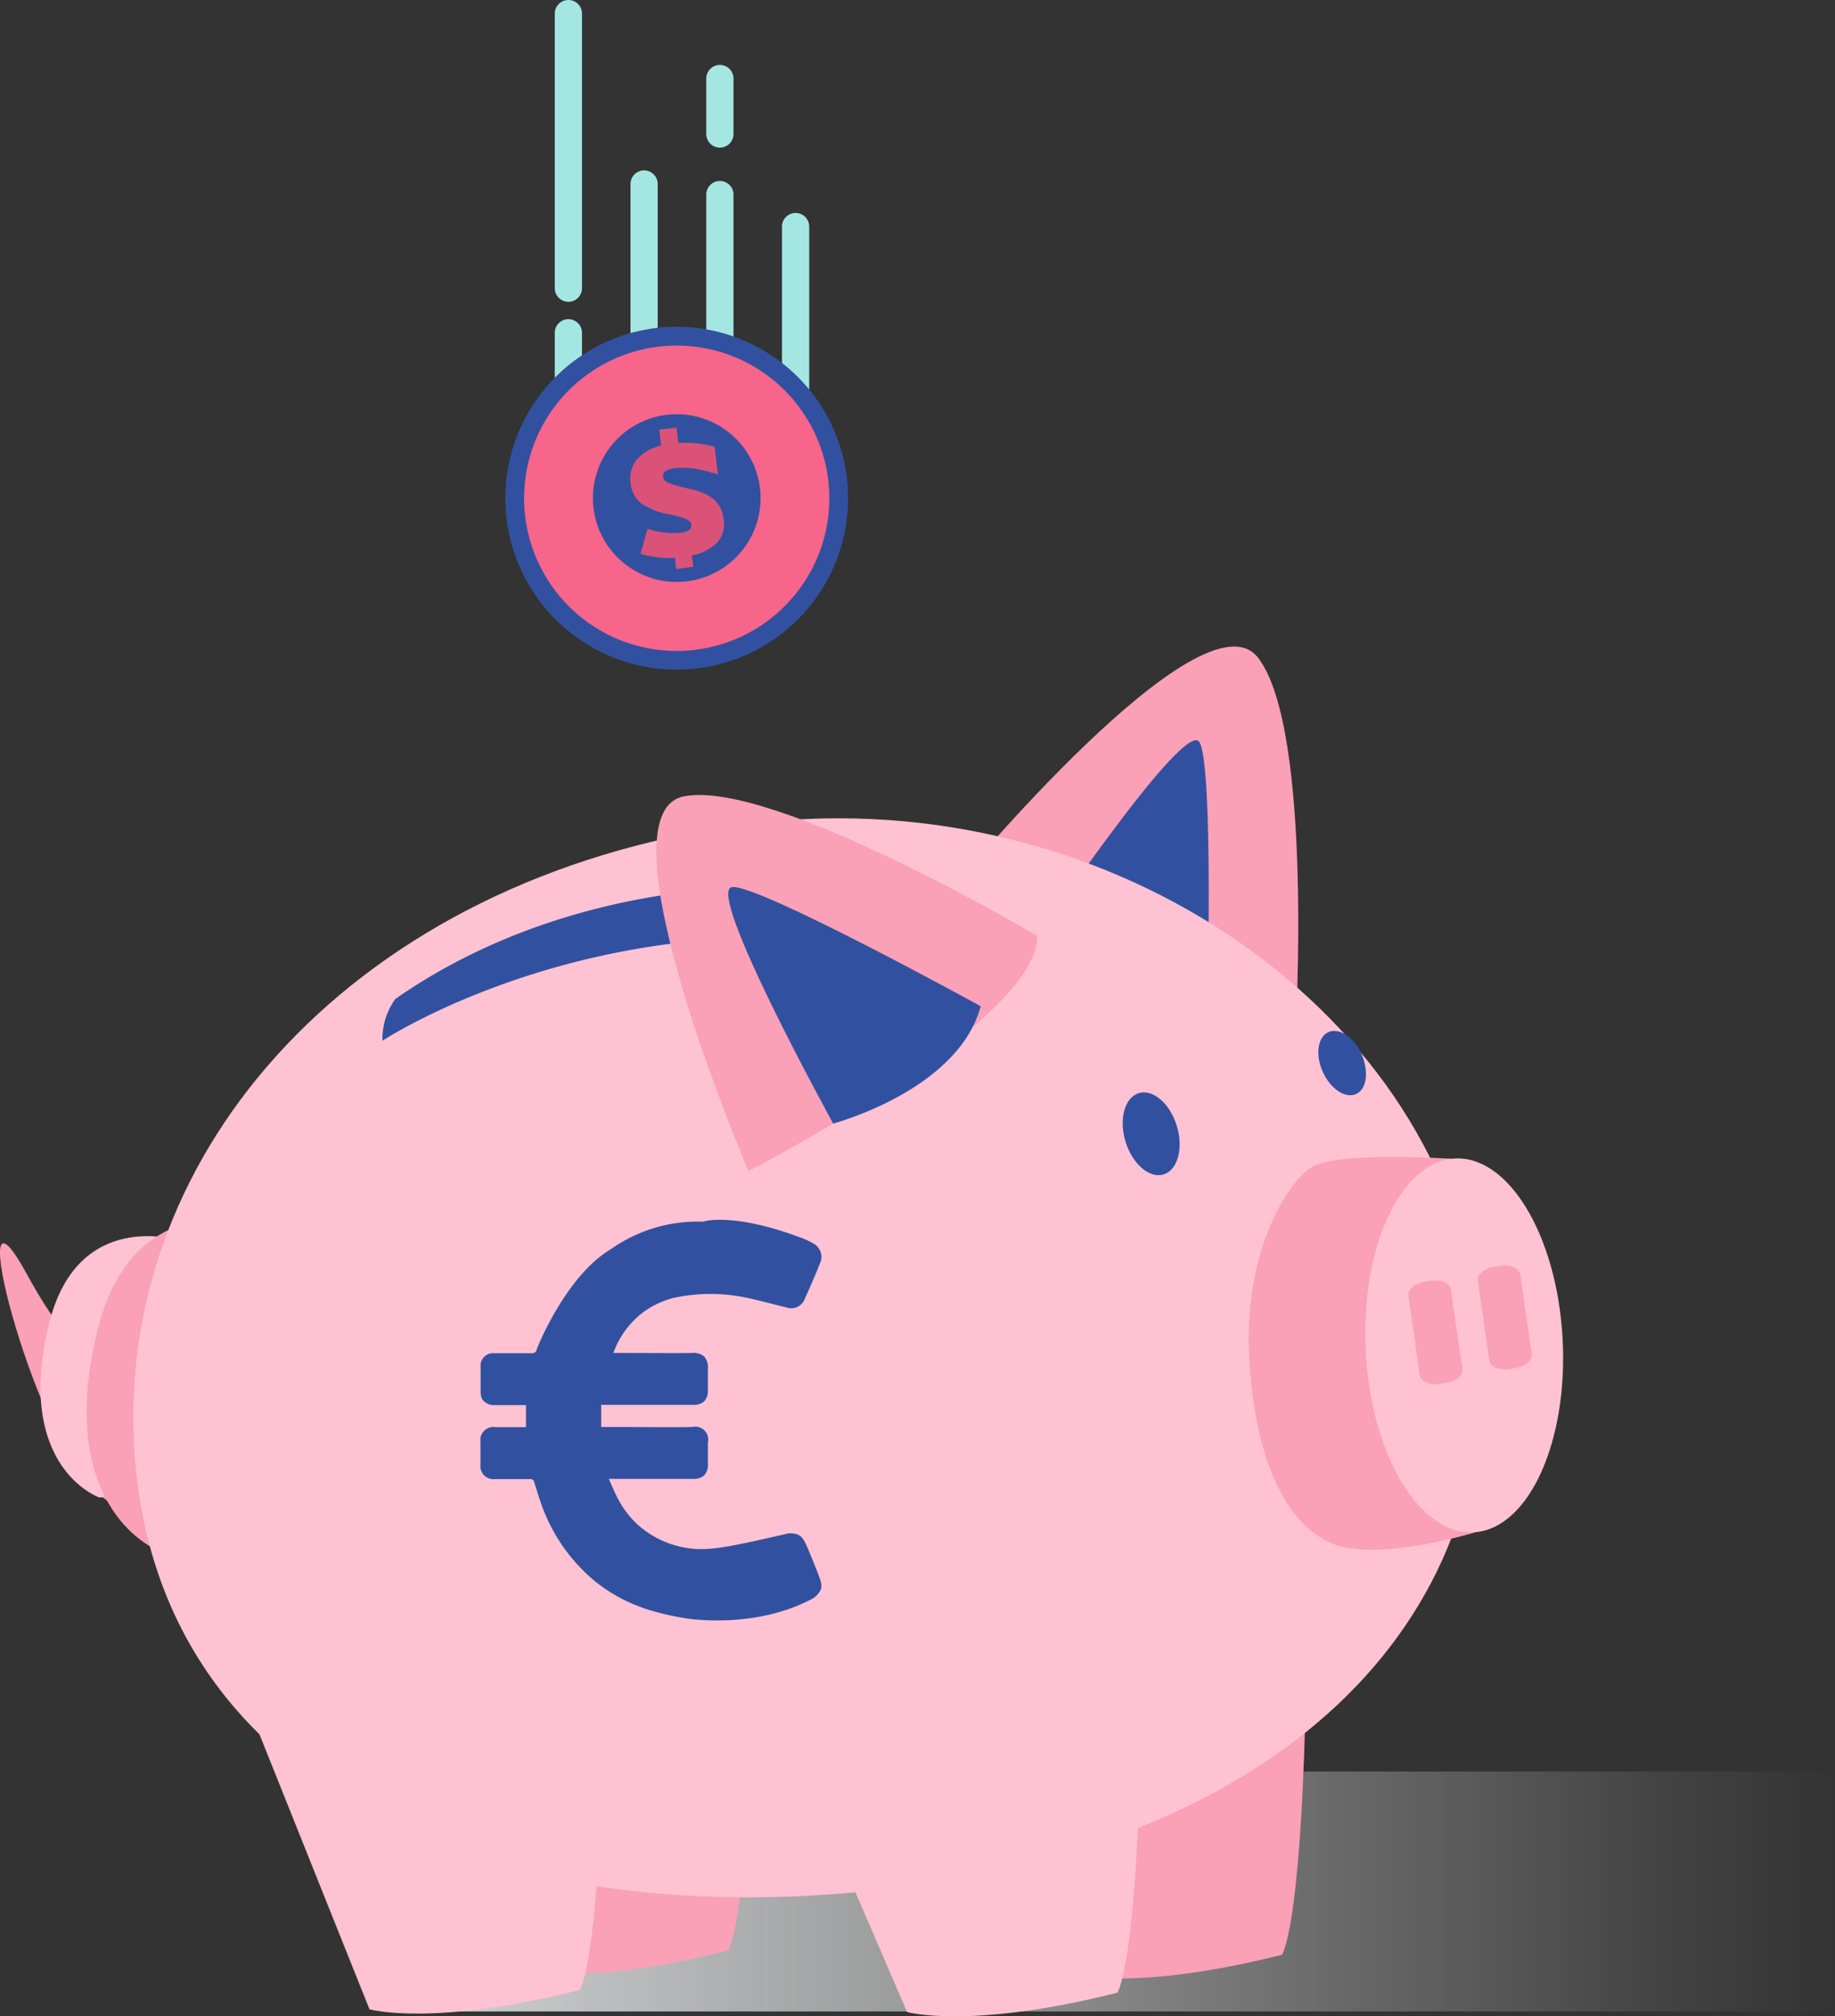 <svg xmlns="http://www.w3.org/2000/svg" xmlns:xlink="http://www.w3.org/1999/xlink" viewBox="0 0 283.07 310.86"><rect x="0" y="0" width="283.07" height="310.86" fill="#333333" stroke="none"/><defs><style>.cls-1{isolation:isolate;}.cls-2{mix-blend-mode:multiply;fill:url(#Névtelen_színátmenet_105);}.cls-3{fill:#faa0b7;}.cls-4{fill:#ffc2d3;}.cls-5{fill:#3151a0;}.cls-6{fill:#a4e6e2;}.cls-7{fill:#f7658a;}.cls-8{fill:#db5279;}</style><linearGradient id="Névtelen_színátmenet_105" x1="58.94" y1="291.61" x2="283.07" y2="291.61" gradientUnits="userSpaceOnUse"><stop offset="0" stop-color="#d1d3d4"/><stop offset="0.32" stop-color="#e2e3e4" stop-opacity="0.63"/><stop offset="0.65" stop-color="#f2f2f2" stop-opacity="0.29"/><stop offset="0.88" stop-color="#fbfbfc" stop-opacity="0.08"/><stop offset="1" stop-color="#fff" stop-opacity="0"/></linearGradient></defs><title>soluciones_ahorro</title><g class="cls-1"><g id="Réteg_2" data-name="Réteg 2"><g id="Réteg_1" data-name="Réteg 1"><rect class="cls-2" x="58.94" y="273.12" width="224.13" height="36.99"/><path class="cls-3" d="M18.26,208.38s-3.77,7-14.15-12,1,25.26,10.67,33.59,8.68-1.78,8.68-1.78Z"/><path class="cls-4" d="M27.32,191.18s-15.19-4.76-19.65,12.51,2.52,24.91,7.44,27.1S27.32,191.18,27.32,191.18Z"/><path class="cls-3" d="M40.28,188.58s-19.4-6.09-25.1,16,3.21,31.82,9.5,34.62S40.28,188.58,40.28,188.58Z"/><path class="cls-3" d="M62.17,259.37,79.9,303.71s9.69,2.76,32.48-3c2.93-6.56,3.51-35.22,3.51-35.22Z"/><path class="cls-3" d="M156.83,284.7l8.49,19.66s9.69,2.76,32.48-3c2.92-6.56,3.51-35.23,3.51-35.23Z"/><path class="cls-3" d="M199.82,159.66s2.85-47.2-5.76-58.27-46.85,35.25-46.85,35.25S188.29,166,199.82,159.66Z"/><path class="cls-5" d="M186.21,156.88s1.06-38.64-1.18-42.46-25.32,30.52-25.32,30.52S173.11,159.76,186.21,156.88Z"/><path class="cls-4" d="M20.72,223.5c3.5,55.84,60.77,75.53,120.47,67.17S234.1,247,227.67,201,169.51,119.46,114,127.23C55.19,135.46,17.81,177.18,20.72,223.5Z"/><path class="cls-5" d="M121.22,136.83S89,134.51,61,154A10.44,10.44,0,0,0,59,160.45s24.4-16.08,60.28-15.93C119.3,141.27,121.22,136.83,121.22,136.83Z"/><path class="cls-4" d="M131.44,290.54l8.49,19.66s9.69,2.76,32.48-3c2.92-6.56,3.5-35.23,3.5-35.23Z"/><path class="cls-4" d="M39.25,265.44,57,309.78s9.69,2.76,32.48-3c2.92-6.56,3.51-35.22,3.51-35.22Z"/><path class="cls-3" d="M202.24,180c3.77-2.55,22-1.33,22-1.33l3.28,57.59s-15.1,4.61-22,1.71-11.87-12.3-12.8-28.55S198.48,182.51,202.24,180Z"/><path class="cls-4" d="M210.69,208.62c.9,15.9,8.43,28.26,16.82,27.61s14.44-14.08,13.53-30-8.43-28.26-16.81-27.61S209.78,192.72,210.69,208.62Z"/><path class="cls-3" d="M229.74,209.7c.14,1,1.5,1.59,3,1.37l1-.14c1.54-.22,2.68-1.19,2.54-2.16l-1.76-12.23c-.14-1-1.5-1.59-3-1.37l-1,.14c-1.54.22-2.68,1.19-2.54,2.16Z"/><path class="cls-3" d="M219,212c.15,1,1.51,1.58,3.05,1.36l1-.14c1.54-.22,2.67-1.18,2.53-2.16l-1.76-12.23c-.14-1-1.5-1.58-3-1.36l-1,.14c-1.54.22-2.68,1.19-2.54,2.16Z"/><path class="cls-3" d="M160,144.3s-40.66-24.13-54.44-21.54,9.91,57.78,9.91,57.78S160.36,157.46,160,144.3Z"/><path class="cls-5" d="M151.28,155.13s-33.87-18.62-38.3-18.38,15.55,36.47,15.55,36.47S147.84,168.1,151.28,155.13Z"/><path class="cls-5" d="M173.62,176c-1.05-3.46-.13-6.81,2.06-7.47s4.81,1.6,5.86,5.07.13,6.8-2.06,7.47S174.67,179.41,173.62,176Z"/><path class="cls-5" d="M204.05,165.25c-1.18-2.63-.79-5.37.86-6.12s4,.79,5.14,3.43.8,5.37-.86,6.11S205.24,167.88,204.05,165.25Z"/><path class="cls-5" d="M124.92,246.68c-9,4.59-19.2,2.81-19.2,2.81-3.61-.64-8.89-1.61-14-5.76a26.91,26.91,0,0,1-7.57-10.18c-.7-1.6-1.19-3.3-1.73-5a.62.62,0,0,0-.71-.52c-1.78,0-3.56,0-5.34,0a2,2,0,0,1-2.25-2.25v-3.48a2,2,0,0,1,2.3-2.27h4.72v-3.4H76.28a2.21,2.21,0,0,1-1.59-.56c-.19-.19-.54-.46-.55-1.55,0-1.24,0-2.49,0-3.73a1.94,1.94,0,0,1,2.15-2.16c1.9,0,3.8,0,5.7,0a.89.89,0,0,0,.53-.12.75.75,0,0,0,.27-.44c.13-.47,4.55-11.39,11.44-15.48a23.18,23.18,0,0,1,14.19-4.24s4.38-1.52,14.92,2.39a12.32,12.32,0,0,1,2,.9,2.36,2.36,0,0,1,1.11,3.23c-.71,1.78-1.47,3.55-2.27,5.29a2.24,2.24,0,0,1-2.94,1.39c-1.94-.46-3.87-1-5.82-1.42a26.87,26.87,0,0,0-11.64,0,13.86,13.86,0,0,0-4.55,2.17,13.72,13.72,0,0,0-4.61,6.29c6,0,10.34.05,12.16,0a2.5,2.5,0,0,1,1.86.55,2.56,2.56,0,0,1,.56,1.89c0,1.1,0,2.21,0,3.3a2.33,2.33,0,0,1-.56,1.71,2.35,2.35,0,0,1-1.68.55c-6.4,0-14.22,0-14.22,0V220c7.06,0,12.25.08,14.06,0a2,2,0,0,1,2.4,2.41v3.24a2.42,2.42,0,0,1-.55,1.79,2.45,2.45,0,0,1-1.83.56c-1.79,0-6.51,0-12.91,0,.56,1.21,1,2.35,1.61,3.42a14.38,14.38,0,0,0,3,3.77,14.8,14.8,0,0,0,9.66,3.64c2.78,0,6.37-.81,13-2.32a2.93,2.93,0,0,1,1.88.08c.87.38,1.16,1.14,2.21,3.72,1.36,3.35,1.66,4,1.3,4.84A3.18,3.18,0,0,1,124.92,246.68Z"/><path class="cls-6" d="M122.73,70h0a2.1,2.1,0,0,1-2.1-2.1V34.93a2.1,2.1,0,0,1,2.1-2.1h0a2.1,2.1,0,0,1,2.1,2.1V67.87A2.1,2.1,0,0,1,122.73,70Z"/><path class="cls-6" d="M111.05,67.78h0a2.1,2.1,0,0,1-2.1-2.1V30a2.1,2.1,0,0,1,2.1-2.1h0a2.1,2.1,0,0,1,2.1,2.1V65.68A2.1,2.1,0,0,1,111.05,67.78Z"/><path class="cls-6" d="M111.05,22.76h0a2.1,2.1,0,0,1-2.1-2.1V12.11a2.1,2.1,0,0,1,2.1-2.1h0a2.1,2.1,0,0,1,2.1,2.1v8.55A2.1,2.1,0,0,1,111.05,22.76Z"/><path class="cls-6" d="M99.36,65.63h0a2.1,2.1,0,0,1-2.1-2.09V28.37a2.11,2.11,0,0,1,2.1-2.1h0a2.1,2.1,0,0,1,2.1,2.1V63.54A2.09,2.09,0,0,1,99.36,65.63Z"/><path class="cls-6" d="M87.68,70h0a2.1,2.1,0,0,1-2.1-2.1V51.31a2.1,2.1,0,0,1,2.1-2.1h0a2.1,2.1,0,0,1,2.1,2.1V67.87A2.1,2.1,0,0,1,87.68,70Z"/><path class="cls-6" d="M87.68,46.53h0a2.1,2.1,0,0,1-2.1-2.1V2.1A2.1,2.1,0,0,1,87.68,0h0a2.1,2.1,0,0,1,2.1,2.1V44.43A2.1,2.1,0,0,1,87.68,46.53Z"/><path class="cls-5" d="M130.82,76.82a26.43,26.43,0,1,0-26.43,26.42A26.43,26.43,0,0,0,130.82,76.82Z"/><path class="cls-7" d="M127.93,76.82a23.54,23.54,0,1,0-23.54,23.54A23.54,23.54,0,0,0,127.93,76.82Z"/><path class="cls-5" d="M117.19,74.92A12.93,12.93,0,1,1,102.5,64,12.94,12.94,0,0,1,117.19,74.92Z"/><path class="cls-8" d="M104.66,68.31a15.47,15.47,0,0,1,5.57.59l.53,4.27a19.44,19.44,0,0,0-3.4-.87,11.4,11.4,0,0,0-3.13-.13,3.81,3.81,0,0,0-1.57.46,1,1,0,0,0,.06,1.62,5.45,5.45,0,0,0,1.3.52c.6.18,1.4.38,2.42.61a10.61,10.61,0,0,1,2.8,1,4.78,4.78,0,0,1,1.66,1.5,5.29,5.29,0,0,1,.74,2.27,4.19,4.19,0,0,1-1,3.48,7.25,7.25,0,0,1-3.91,2l.22,1.76-2.66.33L104.12,86a15,15,0,0,1-5.31-.63l1.09-3.85a12.12,12.12,0,0,0,5,.62,3,3,0,0,0,1.41-.43.82.82,0,0,0,.33-.79.87.87,0,0,0-.39-.66,3.91,3.91,0,0,0-1.12-.49,21.24,21.24,0,0,0-2.17-.54,10.12,10.12,0,0,1-4.12-1.69,4.42,4.42,0,0,1-1.55-3,4.75,4.75,0,0,1,.94-3.68A6.71,6.71,0,0,1,102,68.71l-.3-2.48,2.66-.32Z"/></g></g></g></svg>